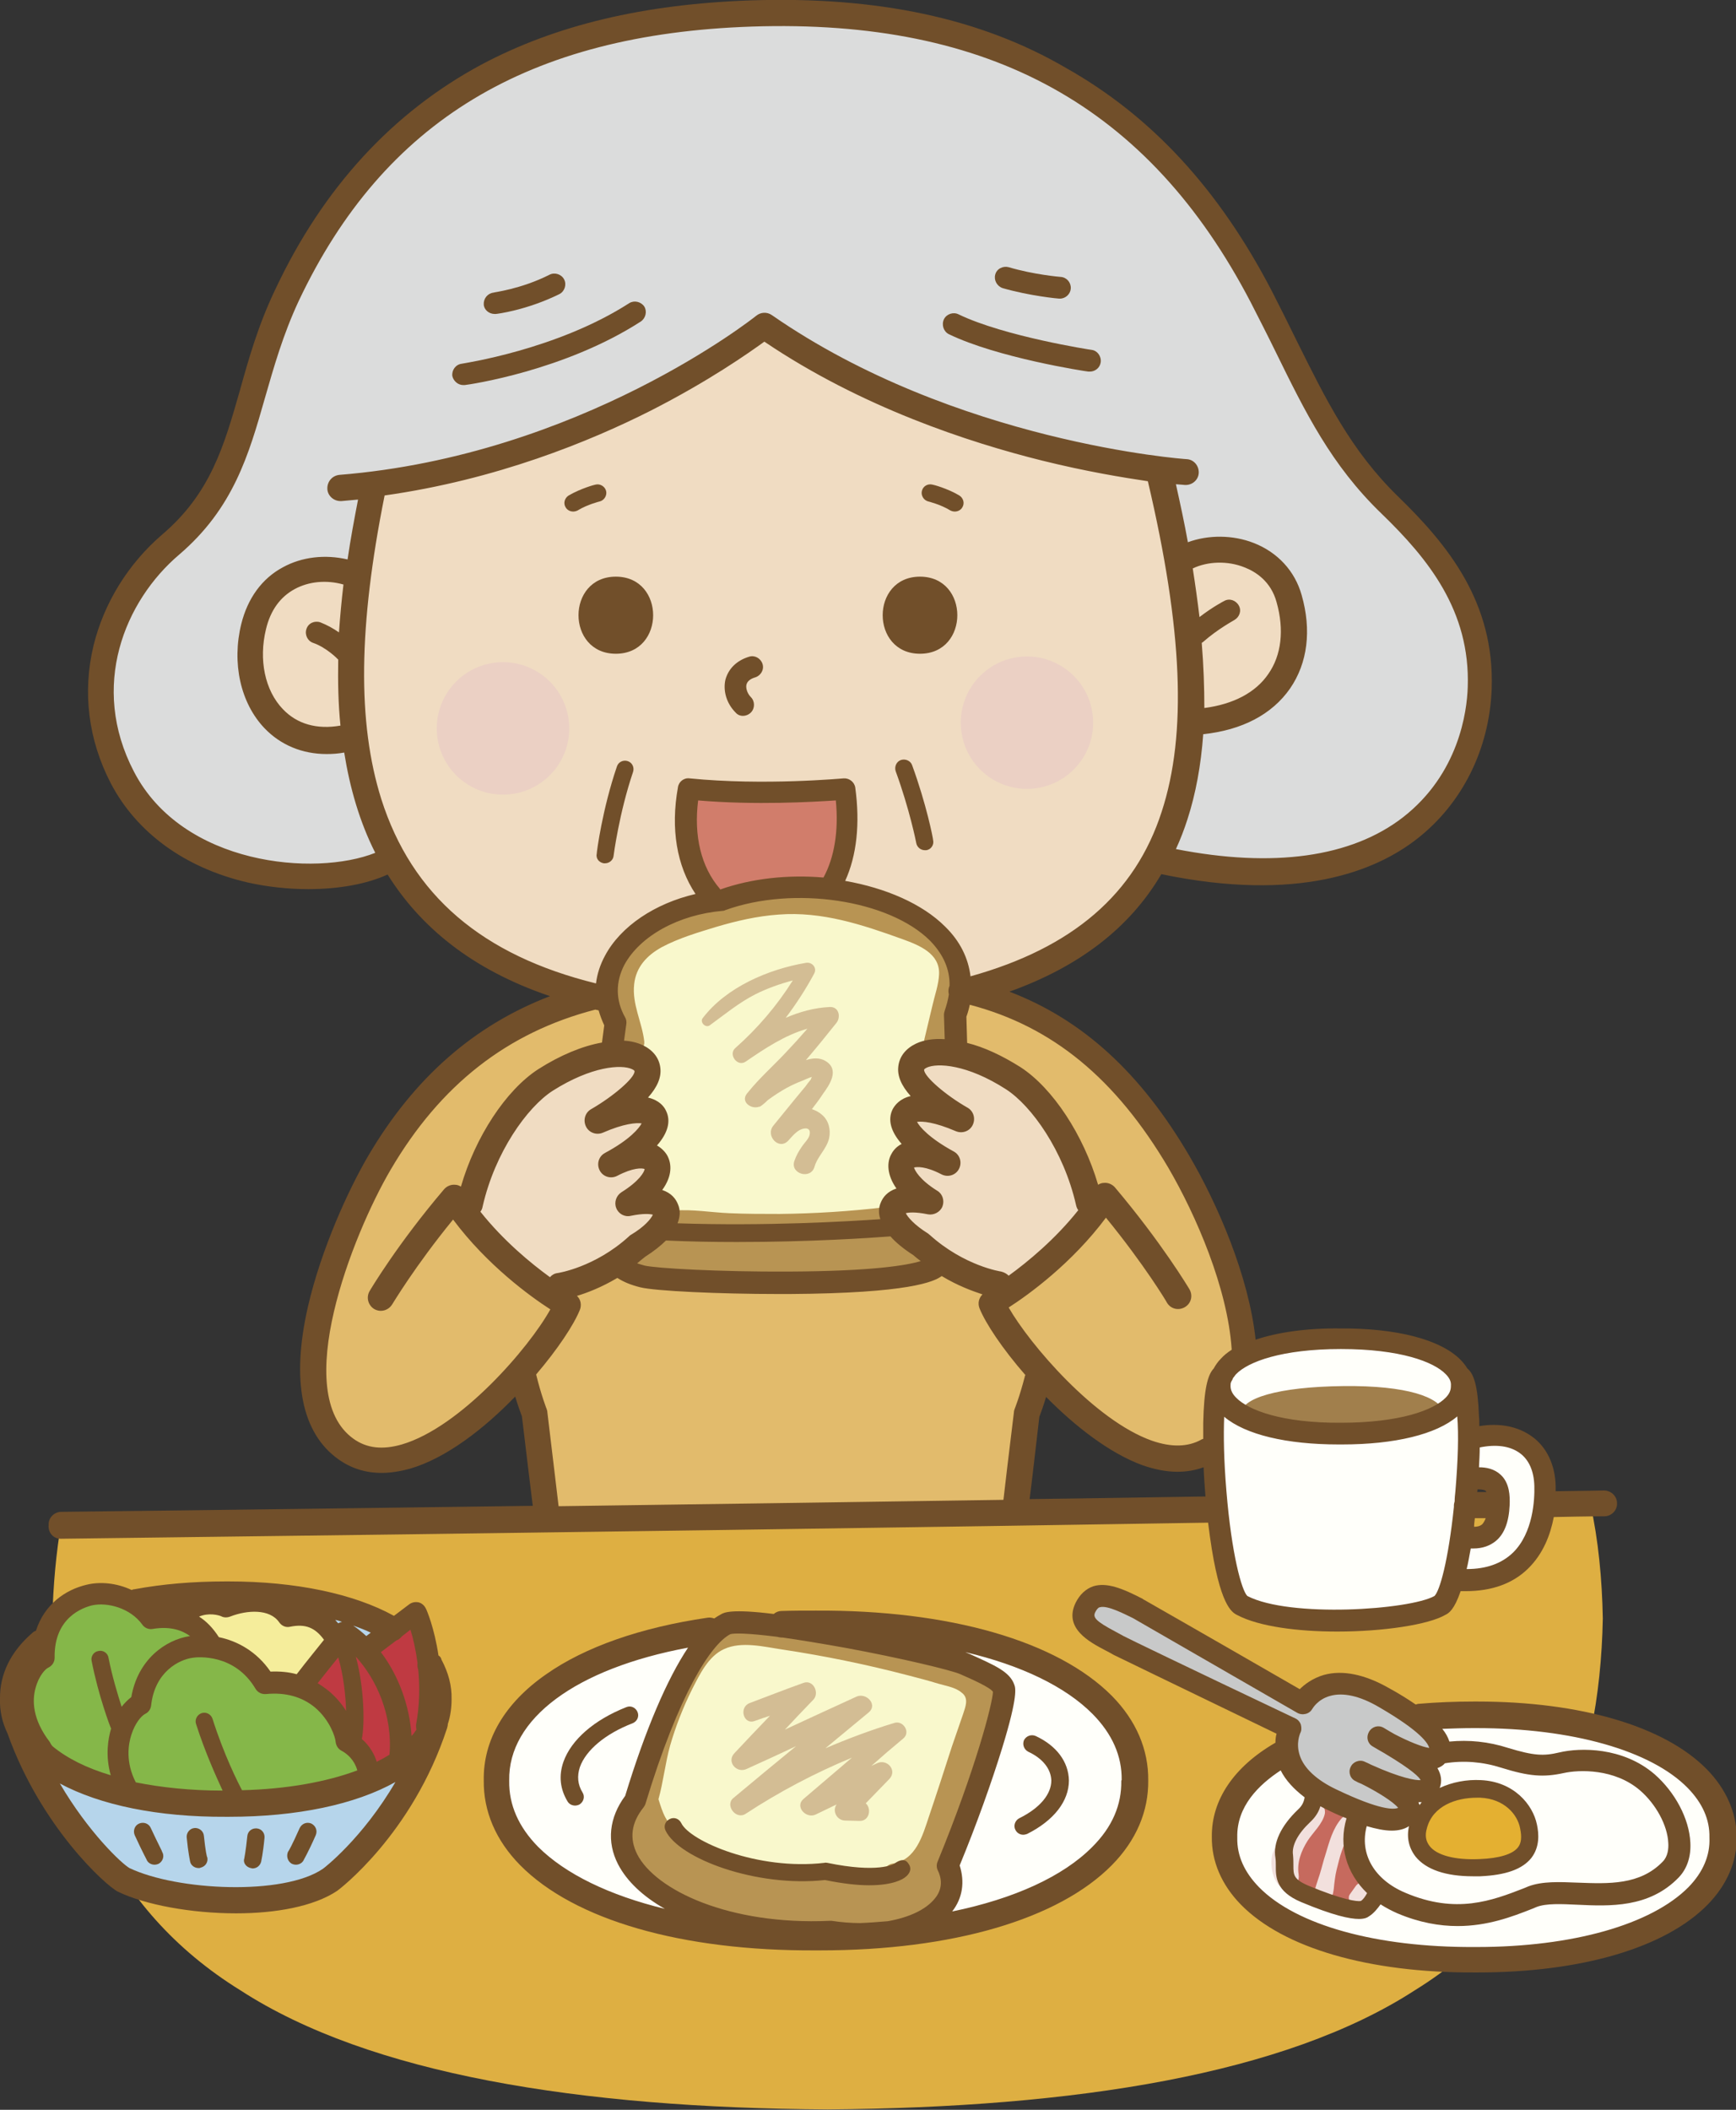 <?xml version="1.0" encoding="utf-8"?>
<!-- Generator: Adobe Illustrator 26.5.3, SVG Export Plug-In . SVG Version: 6.00 Build 0)  -->
<svg version="1.1" id="レイヤー_1" xmlns="http://www.w3.org/2000/svg" xmlns:xlink="http://www.w3.org/1999/xlink" x="0px"
	 y="0px" width="464px" height="563.8px" viewBox="0 0 464 563.8" style="enable-background:new 0 0 464 563.8;"
	 xml:space="preserve">
<rect x="0" y="0" width="464" height="563.8" fill="#333333" stroke="none"/>
<style type="text/css">
	.st0{fill:#E2BB6C;}
	.st1{fill:#F9F8CC;}
	.st2{fill:#B89453;}
	.st3{fill:#DEAF42;}
	.st4{fill:#FFFFFA;}
	.st5{fill:#C66A5E;}
	.st6{fill:#F2E0DD;}
	.st7{fill:#E4B031;}
	.st8{fill:#C8C9C9;}
	.st9{fill:#B6D5EB;}
	.st10{fill:#F5ED9B;}
	.st11{fill:#BF3A42;}
	.st12{fill:#85B749;}
	.st13{fill:#D3BD94;}
	.st14{fill:#A17F4C;}
	.st15{fill:#DBDCDC;}
	.st16{fill:#F0DCC2;}
	.st17{fill:#D17D6B;}
	.st18{fill:#EBD0C4;}
	.st19{fill:#714F2A;}
</style>
<g>
	<g>
		<path class="st0" d="M161,265.2c-21.6,5.3-38.3,15.4-51,31.4c-12.8,16-21.6,37.7-24.9,54.9c-3.3,17.2-3,30.8,10.1,36.5
			c13,5.6,35-8.9,42.7-20.8l5,11.3l2.7,27l125.1-1.2l3.6-26.4l4.2-9.5c0,0,34.7,33.8,45.1,19c0.6-15.4,3-22.8,10.4-24.9
			c-7.4-49.5-41.8-95.8-77.1-97.6C221.5,263.1,161,265.2,161,265.2z"/>
		<path class="st1" d="M163,282.3l1-9.1c-5.9-14.6,6.7-31.2,28.7-32.6c21.3-6.7,37.4-4.2,50.8,3c13.4,7.1,14.6,21.4,11.7,29.3
			c1.2,4.7,1.6,8.3,1.6,8.3c-16-3-16.8,6.3-6.1,14.2c-11.1-1.8-10.7,7.9-4.7,11.7c-7.5,0-4.9,8.9-2,11.9c-5.9,2.8-9.7,7.3,6.5,17.6
			c-4,6.3-23.7,6.7-46.1,6.5c-22.3-0.2-35.2,1-38.4-4.7c16.8-10.5,12.7-19.2,5.3-18.5c7.7-7.2,4-12.8-1.6-11.8
			c8.9-10.5,4.9-13.6-4-10.9C176.5,284.8,171.7,278.9,163,282.3z"/>
		<path class="st2" d="M254,250.5c-3.3-3.6-8.1-5.2-12.6-6.8c-5-1.8-10.1-3.5-15.2-4.7c-10.7-2.4-21.4-1.8-31.9,0.8
			c-8.5,2.1-18.8,4.8-25.6,10.8c-7.9,7-7.4,20.6-1.8,29.1c1.4,2.1,5.6,1.6,5.3-1.4c-0.6-5.2-3.3-9.9-2.7-15.3
			c0.5-4.6,3.4-7.7,7.4-9.9c4.5-2.4,9.6-3.9,14.5-5.4c5.4-1.6,11-2.9,16.7-3.3c11.6-0.9,22.4,2.7,33.2,6.6c4.4,1.6,9.9,3.8,9.7,9.3
			c-0.1,2.8-1.2,5.8-1.8,8.5c-0.7,2.9-1.4,5.9-2.1,8.8c-1,4.3,5.5,6.1,6.6,1.8c1.3-5.4,2.9-10.8,3.9-16.2
			C258.1,258.5,257.3,254.1,254,250.5z"/>
		<path class="st2" d="M248.6,334c-0.9-1.4-2.4-2.3-3.7-3.3c-1.8-1.4-3.6-2.9-5.3-4.3c0,0,0,0,0,0c0.4-1.9-0.6-4.1-3-3.8
			c-9.4,1.1-18.7,1.7-28.2,1.8c-4.5,0-9,0-13.5-0.2c-4.8-0.2-9.9-1.1-14.6-0.7c-1.8,0.2-2.7,1.9-2.3,3.3c-1.2,0.9-2.4,1.9-3.5,3
			c-0.5,0-1-0.1-1.5-0.1c-2.5-0.2-3.7,2.5-2.9,4.5c-0.1,0.2-0.3,0.3-0.4,0.5c-2,0.8-2.5,4.3-0.3,5.4c7.1,3.7,15.1,3.7,22.9,3.7
			c9.4,0.1,18.8,0,28.2-0.3c4.6-0.1,9.2-0.3,13.8-0.5c3.6-0.2,8.4,0.4,11.7-1.3C249,340.2,250.4,336.8,248.6,334z"/>
		<g>
			<path class="st3" d="M16.4,406.7c-1.4,8.3-2.2,16.9-2.4,25.8c0.7,42.1,14.9,77.5,50.3,99.4c34.6,22.4,90.5,31.4,156.9,31.8
				c66.4-0.5,122.3-9.4,156.9-31.8c35.4-21.9,49.5-57.3,50.3-99.4c-0.2-10.7-1.2-20.9-3.3-30.6C366.2,402.8,202.3,404.9,16.4,406.7z
				"/>
			<path class="st4" d="M178.9,514.6c-23.7-6.1-50.6-19.6-47.2-42.5c3.4-22.9,39.5-38.5,57.9-37c11.9-4.3,16.6-1.4,16.6-1.4
				c29.9-1.2,54.8,3.2,71.8,11.3c17,8.1,24.7,18.8,24.5,33.4c-0.2,14.6-25.3,35.6-63.9,38.5C200,519.9,178.9,514.6,178.9,514.6z"/>
			<path class="st1" d="M221.6,514.8c-22.3,3.4-37-1.8-46.5-8.9c-9.5-7.1-12.7-17-6.1-24.1c6.5-25.9,21-47,23.1-48
				c2.2-1,17.2,0.6,30.6,3c13.4,2.4,33.6,7.5,36.6,8.9c3,1.4,8.5,4.5,8.5,7.3c0,2.8-14.6,45.7-14.6,45.7
				C254.2,510.4,247.5,518.7,221.6,514.8z"/>
			<path class="st2" d="M256.3,444.7c-12.6-4.3-26.2-6.8-39.3-9c-6.3-1-13.1-2.7-19.4-2.2c-6,0.4-10.5,3.4-13.9,8.2
				c-3.8,5.4-6.5,12-8.7,18.2c-1.9,5.6-4.1,12.4-4.2,18.6c0,0.1-0.1,0.2-0.1,0.3c-0.6,0-1.2,0.2-1.8,0.8c-5.3,5.5-4.4,14.8,0.2,20.4
				c5,6.1,13.7,9.1,20.9,11.5c16.1,5.4,34.9,7,51.5,2.8c3.7-1,6.7-3.1,8.5-5.9c1.2-0.4,2.1-1.3,1.9-3l-0.1-1.3
				c0.5-2.3,0.3-4.8-0.7-7.3c0.4-0.7,0.9-1.5,1.2-2.3c2.7-6,6.1-10.4,8.2-16.7c1.1-3.3,2.7-6.8,3.8-10.1c1-3.2,3.6-10.9,4-14.2
				C268.9,447.7,261.6,446.5,256.3,444.7z M257.4,458.1c-1,2.9-2,5.8-3,8.7c-2,6.2-4,12.4-6.1,18.6c-1.7,5.1-3.5,11.7-9.7,12.6
				c-1.4,0.2-2.2,1.3-2.4,2.5c-12.4,0-24.8-0.9-37-3.1c-5.5-1-11.2-2.4-15.9-5.7c-2.3-1.6-4.2-3.7-5.5-6.1c-0.8-1.5-1.3-3.2-1.8-4.8
				c1.3-4.7,1.8-9.6,3.1-14.3c1.5-5.2,3.5-10.3,5.9-15.1c2-3.9,4.3-8.8,8.5-10.7c4.7-2.2,10.8-0.6,15.6,0.1
				c11.3,1.7,22.5,4,33.6,6.9c2.7,0.7,5.4,1.4,8,2.2c2,0.6,4.7,1,6.3,2.4C259.1,453.8,258,456.2,257.4,458.1z"/>
			<path class="st4" d="M398.1,524.9c-29.6,1.2-75.1-10.1-71.8-36c3.4-25.9,51.6-31.2,63.5-31.4c11.9-0.2,40.1,2,55.5,11.5
				c15.4,9.5,21.2,25.9,5.1,39.3C434.5,521.7,408,524.5,398.1,524.9z"/>
			<g>
				<path class="st5" d="M349.9,479.4c-1,2.8-2,4.9-4,6.9c-2,2-6.5,8.3-5.7,12.7c0.8,4.3,3.6,5.3,8.1,7.1c4.5,1.8,12.7,4.7,14,4.2
					c1.4-0.6,4.7-4.7,4.7-4.7s-6.9-11.3-5.5-21.7C352.6,480.8,349.9,479.4,349.9,479.4z"/>
				<g>
					<g>
						<path class="st6" d="M365.5,503.5c-1.1-0.8-2.5-0.5-3.2,0.6l-1.5,2.1c-0.6,0.8-0.2,2,0.5,2.6c0.8,0.6,1.9,0.5,2.6-0.2l1.8-1.8
							C366.7,505.9,366.6,504.3,365.5,503.5z"/>
						<path class="st6" d="M358.6,485.9c-2.4,2.7-3.3,6.3-4.3,9.6c-0.6,1.8-1,3.6-1.6,5.5c-0.6,1.9-1.3,3.6-1.5,5.6
							c-0.2,2.9,3.8,3,4.7,0.6c0.7-1.7,0.6-3.3,0.9-5.1c0.2-1.7,0.7-3.4,1.1-5c0.8-3.3,2.5-6.4,3-9.8
							C361.2,486,359.7,484.7,358.6,485.9z"/>
					</g>
					<path class="st6" d="M354.1,484.7c0.3-1.7-1.1-3.6-3-3c-3.6,1.2-6.3,5.5-8,8.8c-0.4,0.7-0.7,1.4-0.9,2.1
						c-3.3,1.8-2.8,7.9-0.8,10.7c2.1,2.9,6.2,1.1,5.7-2.4c-0.5-3.2,0.7-6.3,2.4-9C351,489.6,353.5,487.4,354.1,484.7z"/>
				</g>
			</g>
			<path class="st7" d="M378.5,484.5c-1.8,4.4-1.8,13.8,10.3,14.6c12.1,0.8,19.6-3,18.6-10.3c-1-7.3-11.5-11.5-15.4-11.5
				C388,477.4,380.9,478.8,378.5,484.5z"/>
			<path class="st8" d="M342,460.6c0,0-44.9-21.2-48.8-22.3c-4-1.2-6.9-5.7-4.2-10.3c2.8-4.5,10.1-0.8,12.7,0.6
				c2.6,1.4,45.3,26.1,45.3,26.1c4-5.1,11.1-7.5,19.8-2.8c8.7,4.7,18,13.6,17,16c-1,2.4-10.3-0.4-10.3-0.4c7.9,5.9,12.1,13,0,10.1
				c3.8,7.1,2.6,12.8-14.6,6.1C341.6,477,339.6,466.5,342,460.6z"/>
			<path class="st9" d="M12.2,434.5c-6.5,7.7-10.7,12.1-9.7,20.4c1,8.3,14.6,35.8,27.5,46.9c21.9,7.1,47.8,5.9,54.4,2.2
				c6.5-3.8,25.7-23.3,30.4-40.7c4.7-17.4-12.1-29.9-18-32.6c-5.9-2.8-30.8-7.1-50.6-4.3C26.5,429,12.2,434.5,12.2,434.5z"/>
			<path class="st10" d="M45,431.9c4.2-5.5,14.2-2,14.2-2c7.1-5.7,17,2.2,17,2.2c5.1-2.4,12.8,5.5,12.8,5.5l-8.3,12.1l-9.7,0.4
				c0,0-10.5-10.3-17-10.1C51.8,434.7,45,431.9,45,431.9z"/>
			<path class="st11" d="M77.7,450.7l13-14.6l7.5,5.7l11.3-10.7c5.9,10.7,4.7,25.9,2.8,32.8c-2,6.9-15.2,11.9-15.2,11.9l-5.3-10.5
				C87.9,455.9,77.7,450.7,77.7,450.7z"/>
			<path class="st12" d="M12,471.3C1.6,460,3.3,446,10.3,442.4c-1-15.4,18.2-23.9,28.7-9.9c8.7-2.2,14.8,4.2,15.4,6.5
				c10.9,1.4,15,10.9,15,10.9c15-1.2,19.8,10.5,21.4,14.8c5.3,3.6,7.1,9.3,7.1,9.3c-10.3,8.5-48,9.3-59.7,7.1
				C26.5,479,12,471.3,12,471.3z"/>
			<path class="st13" d="M239.1,460.4c-6.3,1.9-12.4,4.2-18.5,6.8c3.9-3.2,7.7-6.4,11.6-9.6c2.5-2.1-0.7-5.4-3.3-4.2
				c-6.4,2.9-12.8,5.9-19.1,8.8c2.5-2.7,5-5.3,7.6-8c1.7-1.8,0-5.4-2.6-4.5c-4.8,1.7-9.6,3.6-14.4,5.4c-3,1.1-1.7,5.9,1.3,4.8
				c1.4-0.5,2.8-1,4.1-1.4c-3.2,3.3-6.3,6.6-9.5,10c-2.2,2.3,0.6,5.5,3.3,4.2c4.4-2,8.8-4,13.2-6.1c-5.6,4.6-11.2,9.2-16.8,13.9
				c-2.3,1.9,0.7,5.9,3.3,4.2c9-5.9,18.5-10.9,28.4-15c-4.3,3.7-8.6,7.3-12.9,11c-2.5,2.1,0.7,5.4,3.2,4.2c1.9-0.9,3.7-1.8,5.6-2.7
				c-1.2,1.7,0,4.2,2.2,4.3c1.3,0,2.6,0.1,3.9,0.1c2.7,0.1,3.3-3.3,1.7-4.7c2.1-2.2,4.2-4.3,6.3-6.5c2.2-2.3-0.6-5.5-3.3-4.2
				c-0.5,0.2-1,0.5-1.5,0.7c2.8-2.5,5.6-4.9,8.5-7.3C243.5,462.9,241.4,459.7,239.1,460.4z"/>
		</g>
		<path class="st4" d="M393,384.5c0,0,0-10.5-1-15.2c-1-4.7-8.3-10.7-29.7-11.9c-21.4-1.2-31.8,4.5-35.2,8.9c-3.4,4.3-3,25.7-2,39.7
			c1,14,5.6,23.5,8.9,24.5c12.1,3.8,35.2,2.4,42.5,1.4c7.3-1,10.3-3.8,12.8-9.9c13.6,2.2,21.2-7.7,23.1-19.6
			C414.5,390.6,410.4,381.5,393,384.5z M391,410l1.2-15.6c4.9-0.8,8.9,1.8,8.9,8.7C401.1,410,395.3,411.5,391,410z"/>
		<path class="st14" d="M331.7,378.1c-0.4-4.5,10.1-7.5,27.3-7.7c17.2-0.2,25.7,3,26.9,6.9C372.8,387.4,342.4,383.7,331.7,378.1z"/>
		<path class="st15" d="M104.3,229.6c-21.9,9.5-61.4,4.2-72.9-23.7c-11.6-27.9,1.5-50.1,9.8-56.6c8.3-6.5,19.3-17.5,21.4-28.2
			c5.9-31.1,27.3-80.1,64.3-99.9C163.9,1.2,210.2,0.1,240.4,4.8s69.1,26.4,86.3,56.3c17.2,29.9,29.7,58.7,45.4,74.4
			c15.7,15.7,26.9,33.7,22.5,55.5c-6.5,32.6-34.4,48.3-86,38.3L104.3,229.6z"/>
		<path class="st16" d="M99.3,128.8l-3.6,24c-17.5-7.1-26.1,4.4-27.3,16.6c-1.2,12.2,1.2,31.7,26.7,26.1c0,35,33.5,70.3,65.8,69.7
			c6.2-19.9,23.1-24.3,29.9-24.3c19-9.8,67.9-1.8,65.8,24c22.5-4.7,56.9-20.2,61.4-71.5c17.5-1.5,29.9-12.5,27-31.1
			c-3-18.7-23.4-16-29.9-12.2c-3.9-19-5-25.5-5-25.5c-58.7-6.5-106.2-38-106.2-38C159.8,121.9,98.7,127.9,99.3,128.8z"/>
		<path class="st17" d="M190.9,240.8c-8.3-7-8.7-24.4-6.9-29.8c11.7,1.6,41.5,0,41.5,0c3,10.9-1.4,22.3-3.4,25.7
			C207.1,235.6,190.9,240.8,190.9,240.8z"/>
		<g>
			<path class="st16" d="M124.5,323c3.6-20.2,17.8-33.8,25.8-37.7c8-3.9,29.1-7.4,19.6,7.4c9.5,3.9,0.9,14.5,0.9,14.5
				c7.6,1.5,0.6,12.5,0.6,12.5c9.5,3,4.4,10.7-1.8,13.6c-9.8,8.6-23.4,11.6-23.4,11.6C132.5,334.5,124.5,323,124.5,323z"/>
			<path class="st16" d="M268.9,344.9c-15.7-3.6-30.2-15.7-29.9-20.8c0.3-5,8-3,8-3c-10.4-11-6.5-13.3,0-13
				c-10.4-10.7-4.7-13.9,2.7-12.2c-12.2-17.2-2.1-17.2,10.1-13s28.5,14.8,31.7,41.5C278.4,339,268.9,344.9,268.9,344.9z"/>
		</g>
		
			<ellipse transform="matrix(0.567 -0.824 0.824 0.567 -102.195 195.001)" class="st18" cx="134.4" cy="194.7" rx="17.7" ry="17.7"/>
		
			<ellipse transform="matrix(0.996 -8.451426e-02 8.451426e-02 0.996 -15.344 23.901)" class="st18" cx="274.6" cy="193.2" rx="17.7" ry="17.7"/>
		<path class="st13" d="M221.8,269.1c-4.2,0.2-8.1,1.3-11.8,2.9c2.8-3.7,5.4-7.7,7.6-11.8c0.9-1.6-0.6-3.2-2.2-2.9
			c-10,1.7-21.3,6.5-27.6,14.8c-0.8,1.1,0.8,2.7,1.9,1.9c4-2.9,7.7-6,12.2-8.3c3.2-1.6,6.6-2.8,10-3.7c-4.2,6.7-9.4,12.8-15.4,18.1
			c-1.9,1.7,0.6,5.1,2.8,3.6c5.1-3.5,10.5-7.1,16.5-8.8c-1.9,2.2-3.9,4.4-5.9,6.5c-3.3,3.5-6.9,6.7-9.9,10.4c0,0,0,0,0,0
			c0,0,0,0,0,0c-0.1,0.2-0.3,0.3-0.4,0.5c-1.7,2.2,1.3,4.3,3.4,3.4c0,0,0,0,0,0.1c0.8-0.5,1.5-1.1,2.2-1.8c1.6-1.2,3.3-2.3,5.1-3.3
			c1.3-0.7,2.6-1.3,3.9-1.8c0.6-0.2,1.9-0.9,2.8-1.1c-0.1,0.2-0.2,0.4-0.3,0.7c-0.5,0.6-1,1.2-1.4,1.8l-2.9,3.5
			c-1.9,2.3-3.8,4.7-5.7,7c-2.2,2.7,1.5,6.7,4,4c0.9-1,1.8-2.1,3-2.8c1.3-0.7,3.1-0.8,2.7,1.2c-0.2,1.1-1.4,2.2-2,3.1
			c-0.9,1.3-1.6,2.5-2.1,4c-1.1,3.4,4.4,5,5.4,1.5c0.8-2.8,3.2-4.7,3.9-7.6c0.5-2.3-0.1-4.8-1.9-6.3c-0.9-0.8-1.8-1.2-2.7-1.5
			c1-1.3,2-2.6,2.9-4c1.9-2.6,4.6-6.6,0.7-8.9c-1.5-0.9-3.4-0.8-5.2-0.2c2.8-3.3,5.5-6.6,8.2-10C224.8,271.7,224.2,269,221.8,269.1z
			"/>
	</g>
	<g>
		<path class="st19" d="M16.2,411.2C16.2,411.2,16.3,411.2,16.2,411.2c130.6-1.6,238.6-3.2,306.7-4.3c0.2,1.3,0.3,2.5,0.5,3.8
			c2.6,18.5,5.9,20.2,7.3,20.9c5.9,3.1,16.3,4.4,26.7,4.4c12.2,0,24.4-1.8,29-4.5c0.8-0.4,2.3-1.3,4-6.3c0.5,0,0.9,0,1.4,0
			c6.9,0,12.5-2,16.6-6c4.1-4,6-9.1,6.9-13.8c8.9-0.2,13.5-0.2,13.5-0.2c1.9,0,3.5-1.6,3.4-3.5c0-1.9-1.6-3.4-3.5-3.4c0,0,0,0-0.1,0
			c0,0-4.4,0.1-12.8,0.2c0-0.5,0-0.9,0-1.3c-0.1-5.7-2.4-10.5-6.3-13.3c-3.7-2.7-8.6-3.7-14.1-2.8c0-0.9,0-1.9-0.1-2.7
			c-0.3-8.2-1.4-11.3-3.1-12.7c-0.5-0.8-1.1-1.6-1.8-2.3c-5.3-5.4-17-8.5-32.2-8.4c-8.9-0.1-16.6,1-22.6,3
			c-1.8-17-10.2-36.3-17.7-49.1c-13-22.2-28.5-36.4-48.1-43.9c18.7-6.7,32.2-17.1,40.6-31.4c36.5,7.6,57.3-0.8,68.3-9.4
			c12.1-9.4,19.4-24,20-40.1c0.8-23.1-11.6-38.4-25.1-51.5c-12.5-12.2-19.2-25.8-27-41.5c-2.1-4.3-4.3-8.7-6.6-13.2
			c-14.2-27.4-32.3-46.9-55-59.7C262.1,4.8,234.4-1,200.7,0.1c-28.7,1-52.2,6.6-72.1,17.2C105,30,86.4,50.1,73.6,77.3
			c-4.6,9.6-7.1,18.5-9.5,27.1c-4.2,14.7-7.8,27.4-20.7,38.4c-9.1,7.8-15.6,18.3-18.4,29.7c-3,12.5-1.4,25.2,4.6,36.8
			c6.9,13.2,19.8,22.6,36.5,26.5c5.3,1.2,10.9,1.8,16.3,1.8c8,0,15.5-1.3,21.2-3.9c8.7,13.9,22.4,25.4,43.4,32.5
			c-20.3,7.8-36.3,21.8-48.6,42.7c-5.2,8.9-12.5,24.7-16.1,40.3c-4.5,19.7-1.7,33.8,8.2,40.8c3.4,2.4,7.2,3.6,11.5,3.6
			c2.4,0,4.9-0.4,7.5-1.1c9.7-2.8,19.9-10.7,28.2-19.3c0.8,2.6,1.5,4.5,1.8,5.3c1.6,13.3,2.5,20.8,2.9,23.9
			c-38.9,0.5-81.1,1.1-126,1.6c-1.9,0-3.5,1.6-3.4,3.5C12.8,409.6,14.3,411.2,16.2,411.2z M394.9,398c1.6,0,2.1,0.3,2.2,0.4
			c0,0,0.1,0.1,0.2,0.3l-2.5,0C394.9,398.5,394.9,398.2,394.9,398z M394.2,405.7l2.9,0c-0.3,0.8-0.6,1.3-1,1.7
			c-0.5,0.4-1.2,0.6-2.1,0.6C394,407.3,394.1,406.5,394.2,405.7z M393.1,413.8c0.2,0,0.5,0,0.7,0c2.4,0,4.4-0.7,6-2
			c2.3-1.9,3.5-5.1,3.7-9.6c0.1-2.4,0-5.9-2.4-8.1c-1.7-1.6-3.9-2-5.8-2c0.1-1.8,0.2-3.6,0.2-5.3c4.4-0.9,8.1-0.4,10.7,1.5
			c2.5,1.8,3.8,4.9,3.9,8.8c0.1,3.6-0.3,12.5-5.7,17.8c-3,2.9-7.1,4.4-12.4,4.4C392.4,417.8,392.7,415.9,393.1,413.8z M273.9,367.9
			c-1.4,5.4-2.7,8.6-2.7,8.6c-0.1,0.3-0.2,0.6-0.2,0.9c-1.5,12.3-2.4,19.8-2.8,23.4c-34.3,0.5-74.3,1.1-118.9,1.7
			c-0.3-2.5-1.2-10.2-3-25.1c0-0.3-0.1-0.6-0.2-0.9c0,0-1.4-3.5-2.8-9.2c5.8-6.8,10.1-13.3,11.7-17.3c0.5-1.3,0.2-2.8-0.8-3.7
			c2.7-0.8,6.6-2.3,10.8-4.8c1.7,1.1,3.7,1.9,6.1,2.5c3.9,1,21.1,1.8,37.1,1.8c0.9,0,1.9,0,2.8,0c32-0.2,38.7-3.3,40.7-4.8
			c4.3,2.6,8.2,4,10.9,4.9c-1,1-1.3,2.4-0.8,3.7c1.6,4,6.1,10.8,12.3,17.9C274,367.5,273.9,367.7,273.9,367.9z M193.2,243.4
			c0.3,0,0.5-0.1,0.7-0.2c18.3-6.6,43.8-2.7,54.7,8.2c3.5,3.6,5.3,7.6,5.2,12c-0.3,0.7-0.4,1.5-0.2,2.3c0,0,0,0.1,0,0.1
			c-0.2,1.4-0.6,2.8-1.1,4.3c-0.1,0.3-0.2,0.7-0.2,1.1l0.2,6.5c-3-0.2-5.6,0.2-7.7,1.2c-2.7,1.3-4.4,3.4-4.7,6.1
			c-0.3,2.5,0.8,5.1,3.3,7.9c-2.9,0.7-4.2,2.4-4.8,3.5c-1.4,2.8-0.5,6,2.4,9.3c-1.2,0.6-2.1,1.5-2.7,2.6c-1.3,2.2-1.3,5.6,1.3,9.3
			c-2.4,0.8-3.6,2.3-4.2,3.8c-0.6,1.4-0.6,2.9-0.1,4.4c-8.7,0.6-30.6,1.9-54.2,1.1c0.7-1.8,0.8-3.5,0.1-5.1c-0.6-1.5-1.8-3-4.2-3.8
			c2.7-3.7,2.6-7,1.3-9.3c-0.6-1-1.5-1.9-2.7-2.6c2.9-3.3,3.8-6.5,2.4-9.3c-0.5-1.1-1.8-2.8-4.8-3.5c2.5-2.8,3.6-5.4,3.3-7.9
			c-0.3-2.7-2-4.8-4.7-6.1c-1.5-0.7-3.2-1.1-5-1.2c0.2-1.5,0.4-2.9,0.6-4.4c0.1-0.6,0-1.3-0.3-1.8c-2.6-4.6-2.6-9.5-0.2-14.1
			C171.1,250.1,181.4,244.4,193.2,243.4z M186.6,213.9c15.4,1.3,30.6,0.4,36.8,0c0.8,8.1-0.4,15.3-3.3,20.6
			c-9.4-0.8-19.1,0.2-27.6,3.2c0-0.1-0.1-0.1-0.1-0.2C187.4,231.7,185.4,223.4,186.6,213.9z M242.1,324.2c0.8-0.2,2.5-0.4,5.9,0.3
			c1.6,0.3,3.3-0.6,3.9-2.1c0.6-1.6,0-3.4-1.4-4.2c-4.8-3-6-5.5-6.2-6.2c0.7-0.2,3.1-0.4,7.3,1.8c1.7,0.9,3.8,0.3,4.7-1.4
			c0.9-1.7,0.3-3.8-1.4-4.7c-6.6-3.6-9.1-6.6-9.8-7.9c1.4-0.2,4.6,0,10.4,2.5c1.7,0.7,3.7,0,4.5-1.7c0.8-1.7,0.2-3.7-1.4-4.6
			c-5.8-3.3-11.6-8.3-11.6-10.1c0-0.3,0.6-0.5,0.7-0.6c2.8-1.3,10.8-0.9,21.2,5.8c6.8,4.4,15.4,16.4,18.7,30.9
			c0.1,0.5,0.3,1,0.6,1.4c-6.2,7.8-13.5,13.8-18.6,17.5c-0.5-0.5-1.2-0.9-2-1.1c-0.1,0-9.9-1.5-19.1-9.8c-0.2-0.1-0.3-0.3-0.5-0.4
			C244.3,327.3,242.6,325.2,242.1,324.2z M246.1,337c-3.6,1.1-12.7,2.7-35.3,2.8c-18.8,0.1-35.6-0.9-38.5-1.6
			c-0.7-0.2-1.4-0.4-2-0.6c0.7-0.6,1.4-1.2,2.2-1.8c2.2-1.4,4.1-2.9,5.5-4.3c6.5,0.3,12.9,0.4,19,0.4c19.6,0,35.8-1.1,41-1.5
			c1.5,1.7,3.6,3.4,6.1,5C244.8,336,245.4,336.5,246.1,337z M168.9,285.7c0.2,0.1,0.7,0.3,0.7,0.6c0,1.8-5.7,6.7-11.6,10.1
			c-1.6,0.9-2.2,2.9-1.4,4.6c0.8,1.7,2.8,2.4,4.5,1.7c5.7-2.5,9-2.7,10.4-2.5c-0.7,1.3-3.1,4.3-9.8,7.9c-1.7,0.9-2.3,3-1.4,4.7
			c0.9,1.7,3,2.3,4.7,1.4c4.2-2.2,6.6-2.1,7.3-1.8c-0.1,0.8-1.4,3.2-6.2,6.2c-1.4,0.9-2,2.7-1.4,4.2c0.6,1.6,2.3,2.5,3.9,2.1
			c3.4-0.7,5.2-0.5,5.9-0.3c-0.5,1.1-2.2,3.2-5.9,5.4c-0.2,0.1-0.3,0.2-0.5,0.4c-9.1,8.3-19,9.8-19.1,9.8c-0.8,0.1-1.5,0.5-2,1.1
			c-5.1-3.7-12.4-9.7-18.6-17.5c0.3-0.4,0.5-0.8,0.6-1.4c3.3-14.5,11.9-26.5,18.7-30.9C158.1,284.9,166.1,284.4,168.9,285.7z
			 M275.2,400.6c0.5-3.8,1.3-10.9,2.6-22c0.3-0.8,1-2.6,1.8-5.3c7.7,7.8,17,15.1,25.9,18.3c3.2,1.1,6.3,1.7,9.2,1.7
			c2.5,0,4.8-0.4,7-1.2c0.1,2.6,0.3,5.2,0.5,7.8C308.2,400.1,292.4,400.4,275.2,400.6z M389,398.5c-0.1,0.9-0.2,1.8-0.2,2.7
			c-0.1,0.4-0.2,0.7-0.2,1.1c0,0.1,0,0.2,0,0.4c-1.5,14.4-3.8,22.5-5.2,23.8c-6.6,3.7-38.6,5.9-50,0c-1.5-1.4-4.2-11-5.6-28
			c-0.7-8.3-0.8-15-0.6-19.9c5.7,4.8,16.7,7.4,30.6,7.4c0.3,0,0.6,0,0.9,0c14.1,0,25.2-2.7,30.8-7.5
			C389.9,383.4,389.7,390.2,389,398.5z M330.4,367.2c3.2-3.3,12.2-6.7,28-6.7c15.8,0,24.8,3.4,28,6.7c1,1,1.5,2,1.4,3.1
			c0,0,0,0.1,0,0.1c0,1.1-0.4,2.1-1.4,3.1c-3.2,3.3-12.2,6.7-28,6.7c-15.8,0.1-24.8-3.4-28-6.7c-1-1-1.5-2-1.5-3.1c0,0,0-0.1,0-0.1
			c0-0.4,0-0.7,0.2-1.1c0.2-0.3,0.4-0.7,0.5-1C329.9,367.9,330.1,367.5,330.4,367.2z M312.3,312.1c7.4,12.7,15.8,32.1,16.9,48.4
			c0,0.1,0,0.1,0,0.2c-1.1,0.7-2.1,1.5-2.9,2.4c-0.8,0.8-1.4,1.7-1.9,2.6c-1.6,1.7-2.6,5.4-2.8,14.5c0,1.4,0,2.8,0,4.3
			c-0.2,0.1-0.4,0.1-0.5,0.2c-3.6,2-8,2.1-13.2,0.3c-15.3-5.4-32.7-25.8-38.3-35.6c5.3-3.4,16.9-11.8,26-24
			c10.3,12.6,16.3,22.6,16.3,22.7c1,1.7,3.1,2.2,4.8,1.2c1.7-1,2.2-3.1,1.2-4.8c-0.3-0.5-7.4-12.4-19.9-27.2
			c-0.7-0.8-1.8-1.3-2.9-1.2c-0.6,0-1.1,0.2-1.6,0.5c-3.9-13.3-12.1-25.8-20.7-31.4c-4.9-3.1-9.8-5.4-14.3-6.5l-0.2-7
			c0.4-1.1,0.7-2.2,0.9-3.2C281.3,274.3,298.2,288.2,312.3,312.1z M35.8,206.2c-11.9-22.8-2.5-45.6,12.1-58
			c14.5-12.4,18.6-26.7,22.9-41.8c2.4-8.3,4.8-16.9,9.1-26.1c22.7-47.9,61.2-71.2,121.1-73.2c63.7-2.1,106,21.3,133.3,73.7
			c2.3,4.5,4.5,8.8,6.6,13.1c8,16.3,14.9,30.4,28.4,43.4c12.4,12,23.7,25.9,23,46.3c-0.2,6.6-2.4,23.2-17.3,34.8
			c-13.8,10.7-34.7,13.6-60.7,8.5c1.2-2.6,2.2-5.2,3.1-8c2.2-6.8,3.6-14.4,4.2-22.7c10.4-1.1,18.4-5.3,23.2-12.2
			c4.7-6.8,5.8-15.6,3.1-25c-1.8-6.4-6.4-11.4-12.8-13.9c-5.6-2.2-12.2-2.2-17.6-0.2c-0.9-5-2-10.1-3.2-15.5
			c1.5,0.1,2.3,0.2,2.4,0.2c1.9,0.1,3.6-1.3,3.7-3.2c0.1-1.9-1.3-3.6-3.2-3.7c-0.6,0-61.9-4.5-110.9-38.5c-1.3-0.9-3-0.8-4.2,0.2
			c-0.5,0.4-46.9,37.3-111.4,42.5c-1.9,0.2-3.3,1.8-3.2,3.8c0.1,1.8,1.7,3.2,3.5,3.2c0.1,0,0.2,0,0.3,0c1.5-0.1,2.9-0.3,4.4-0.4
			c-1,5.2-2,10.5-2.8,16c-6-1.4-12.2-0.7-17.3,2.1c-5.6,3-9.4,8.3-11.1,15.1c-2.6,10.5-0.2,21.2,6.2,27.9c4.3,4.5,10.1,6.9,16.6,6.9
			c1.5,0,3.1-0.1,4.7-0.4c1.5,9.4,4.1,18.5,8.3,26.8C84.2,234.3,48.8,231.3,35.8,206.2z M321.2,171.8c0.1-0.1,0.2-0.1,0.3-0.2
			c4.1-3.6,8.3-5.8,8.4-5.9c1.4-0.8,2-2.5,1.2-3.9c-0.8-1.4-2.5-2-3.9-1.2c-0.2,0.1-3.1,1.6-6.6,4.3c-0.5-4.2-1.1-8.5-1.8-13
			c4-1.9,9.3-2.1,13.8-0.3c3.1,1.2,7.1,3.8,8.6,9.3c2.1,7.4,1.3,14.2-2.2,19.2c-3.4,5-9.4,8.1-17.1,9.1
			C321.9,183.7,321.7,177.9,321.2,171.8z M83.7,171.8c3.5,1.2,6.6,4.3,6.6,4.4c0,0,0,0,0.1,0c-0.1,6,0,11.9,0.6,17.7
			c-6.3,1.1-11.6-0.4-15.4-4.4c-4.8-5-6.5-13.2-4.5-21.4c1.2-5,3.8-8.6,7.7-10.7c3.7-2,8.4-2.5,13-1.2c-0.5,4.2-0.9,8.5-1.2,12.8
			c-1.4-1-3.2-2-5-2.7c-1.5-0.5-3.2,0.2-3.7,1.8C81.4,169.6,82.2,171.3,83.7,171.8z M101.9,213.5c-6.4-20.4-6.1-46.2,0.9-81.1
			c29.8-4.2,54.8-14.4,71.2-22.7c15.5-7.9,26-15.3,30.3-18.4c25.9,17.5,54.6,26.9,74.3,31.8c11.7,2.9,21.5,4.5,28.2,5.5
			c9.3,39.5,10.5,67.5,3.7,88.3c-7.1,22-23.8,36.4-51.1,44c-0.6-4.9-2.8-9.4-6.8-13.3c-6.1-6.1-15.9-10.3-26.7-12.2
			c3.1-6.8,4-15.3,2.7-24.9c-0.2-1.5-1.6-2.6-3.1-2.5c-0.2,0-21.3,2-41.2,0c-1.5-0.2-2.9,0.9-3.1,2.4c-2,11.1-0.3,21,4.7,28.5
			c-10.8,2.5-20,8.6-24.2,16.5c-1.3,2.4-2.1,4.9-2.4,7.4C128.9,255.3,110.1,239.3,101.9,213.5z M107.4,386c-5.2,1.5-9.4,1-12.9-1.5
			c-17-12.1-0.3-54.5,9.9-71.9c13.3-22.7,31.2-36.7,54.7-42.8c0.3,0.1,0.6,0.1,0.9,0.2c0.4,1.4,0.9,2.7,1.5,4
			c-0.2,1.5-0.4,3.1-0.6,4.6c-5.2,0.9-11.2,3.4-17,7.1c-8.7,5.6-16.9,18.2-20.7,31.4c-0.5-0.3-1-0.5-1.6-0.5
			c-1.1-0.1-2.2,0.4-2.9,1.2c-12.5,14.7-19.6,26.7-19.9,27.2c-1,1.7-0.4,3.8,1.2,4.8c1.7,1,3.8,0.4,4.8-1.2
			c0.1-0.1,6-10.1,16.3-22.7c9.1,12.2,20.7,20.6,26,24C141.4,360.2,123.1,381.4,107.4,386z"/>
		<path class="st19" d="M218,430.4c-3.1,0-6.1,0-9.1,0.1c-0.8,0-1.5,0.3-2.1,0.8c-11.3-1.4-13.3-0.4-14.1,0.1
			c-0.6,0.3-1.2,0.7-1.8,1.1c-0.6-0.2-1.2-0.3-1.8-0.2c-17.8,2.6-32.7,7.8-43.1,15.1c-11.1,7.7-16.9,17.6-16.7,28.4
			c-0.1,8.2,3.2,16,9.7,22.6c14.5,14.7,43.3,23,79.1,22.8c0.4,0,0.8,0,1.1,0c35.3,0,63.7-8.3,78-22.8c6.5-6.6,9.8-14.4,9.7-22.6
			c0.1-8.2-3.2-16-9.7-22.6C282.6,438.5,253.7,430.2,218,430.4z M195.3,436.6C195.3,436.6,195.3,436.6,195.3,436.6
			C195.3,436.6,195.3,436.6,195.3,436.6C195.3,436.6,195.3,436.6,195.3,436.6z M143.8,493.5c-5.2-5.3-7.8-11.2-7.7-17.6
			c0,0,0-0.1,0-0.1c-0.3-16.5,17.8-29.9,47.8-35.5c-5.6,8.4-11.4,21.9-16.8,39.6c-4.3,5.8-5,12.3-1.9,18.3
			c2.4,4.6,6.7,8.6,12.5,11.9C162.9,506.5,151.1,500.8,143.8,493.5z M249.9,507.3c-2.4,3-6.9,5.1-12.6,6.1c-2.4,0.2-4.9,0.4-7.4,0.5
			c-2.4,0-5-0.2-7.6-0.6c-0.2,0-0.3,0-0.5,0c0,0-0.1,0-0.1,0c-26.8,1.2-46.5-8.2-51.4-17.8c-2.1-4.2-1.6-8.4,1.7-12.5
			c0.2-0.3,0.4-0.6,0.5-0.9c8.9-29.4,17.5-42.7,22.7-45.4c1-0.3,4.6-0.3,12.5,0.7c0.4,0.1,0.9,0.2,1.3,0.2c0.1,0,0.1,0,0.2,0
			c4.3,0.6,9.7,1.5,16.5,2.7c15.2,2.8,28.5,6,31,7.1c3.4,1.5,7.9,3.5,8.7,4.7c-0.1,3-4.5,20.3-14.8,45.4c-0.3,0.7-0.3,1.5,0,2.2
			C252,502.5,251.7,505.1,249.9,507.3z M299.7,475.9c0.1,6.4-2.4,12.3-7.7,17.6c-7.8,7.9-20.9,13.9-37.5,17.3
			c2.8-3.6,3.4-7.9,2-12.3c4.5-10.9,8.5-22.1,11.4-31.5c4.3-14,3.5-16,3.2-16.8c-1.2-3.5-5.3-5.2-11.9-8.2c-0.3-0.1-0.7-0.3-1.2-0.5
			c14.9,3.5,26.8,9.2,34.1,16.6c5.2,5.3,7.8,11.2,7.7,17.6C299.7,475.8,299.7,475.8,299.7,475.9z"/>
		<path class="st19" d="M456.2,472.8c-11.3-11.5-33.7-18.1-61.4-18.1c-0.3,0-0.6,0-0.9,0c-5,0-9.9,0.2-14.6,0.6
			c-0.3,0-0.6,0.1-0.9,0.2c-2.2-1.5-4.6-3-7-4.3c-6.6-3.8-12.6-5-17.6-3.6c-3,0.9-5.1,2.5-6.4,3.8c-28.1-16.2-41.8-24-41.8-24
			c0,0-0.1,0-0.1-0.1c-5.6-2.9-9.7-4.5-13.3-3.4c-2,0.7-3.6,2.2-4.7,4.4c-3.3,6.8,3.7,10.5,7.9,12.7c0.8,0.4,1.5,0.8,2.2,1.2
			c0.1,0,0.1,0.1,0.2,0.1c0,0,14.2,6.9,43.4,21c-0.2,0.7-0.3,1.5-0.3,2.4c-11.1,6.4-17.1,15.3-17,25.1c-0.1,6.6,2.6,12.9,7.8,18.2
			c11.4,11.6,34.2,18.2,62.3,18.1c0.3,0,0.6,0,0.9,0c27.8,0,50.2-6.6,61.5-18.1c5.2-5.3,7.9-11.6,7.8-18.2
			C464.1,484.4,461.4,478.1,456.2,472.8z M345.6,495.7c-0.4-2.5,1.3-5.7,4.6-8.8c1.5-1.4,2.3-2.8,2.7-4.2c0.5,0.2,0.9,0.5,1.4,0.7
			c1.8,0.9,3.7,1.8,5.6,2.5c-2.2,7.4,0,14.7,5.5,20c-0.5,0.9-1.1,1.8-1.7,2.1c-0.9,0.2-4.9-0.3-14-4.1c-4-1.7-4-2.9-4-5.4
			C345.7,497.8,345.7,496.8,345.6,495.7z M365.3,488c2.4,0.7,4.7,1.2,6.7,1.2c1.8,0,3.4-0.4,4.6-1.2c-0.7,3.1,0,5.9,1.8,8.2
			c2.8,3.4,8,5.2,15.3,5.2c0.6,0,1.3,0,1.9,0c6.9-0.3,11.3-1.9,13.7-4.9c2.3-3,2-6.5,1.5-8.9c-1.1-5.4-6.2-11.5-15-11.9
			c-3.7-0.2-7.6,0.5-11,2.1c0.7-1.8,0.4-3.6-0.6-5.3c0.8-0.3,1.5-0.7,2-1.3c5-0.8,10.1-0.4,15.1,1.2c7.4,2.3,11.2,2.6,16.7,1.4
			c4.1-0.9,13.5-1.2,20.3,4.6c4.3,3.7,7.4,9.4,7.6,14.1c0.1,1.5-0.1,3.6-1.5,5c-6.1,6.3-14.5,5.9-22.7,5.6c-4.9-0.2-9.5-0.4-13.2,1
			l-1.2,0.5c-8.5,3.3-18.1,7-31.7,1.2C367.3,502.3,363.3,495.4,365.3,488z M379.1,481.6c0.3,0,0.6,0,0.9,0c-0.2,0.2-0.4,0.5-0.6,0.8
			c0-0.2-0.1-0.4-0.2-0.5C379.2,481.7,379.2,481.7,379.1,481.6z M394.7,480.4c0.3,0,0.7,0,1,0c6.3,0.3,9.9,4.4,10.6,8.2
			c0.5,2.4,0.3,4-0.6,5.1c-1.4,1.8-5,2.9-10.2,3.1c-6.6,0.3-11.5-1-13.4-3.5c-1-1.3-1.3-2.8-0.7-4.8
			C383,482.5,389.3,480.4,394.7,480.4z M300.3,437.2c-0.7-0.4-1.5-0.8-2.2-1.2c-5.3-2.8-6-3.8-5.4-5.1c0.6-1.2,1.1-1.4,1.3-1.4
			c2-0.6,6.7,1.9,8.8,2.9c0.9,0.5,15.3,8.8,43.9,25.3c0.7,0.4,1.5,0.5,2.3,0.3c0.8-0.2,1.4-0.7,1.8-1.4c0,0,1.4-2.5,4.7-3.4
			c3.5-1,8,0,13.1,3c11.2,6.5,13.1,9.7,13.4,10.9c-1.7-0.2-5.5-1.7-9.3-3.7c-0.9-0.5-1.9-1.1-2.9-1.7c-1.4-0.8-3.1-0.3-3.9,1.1
			c-0.8,1.4-0.4,3.1,1,3.9c0.8,0.5,1.9,1.1,3.1,1.8c7.7,4.6,9.4,6.5,9.7,7.2c-1.3,0.1-5.2-0.5-13.2-4.1c-0.6-0.3-1.2-0.6-1.7-0.8
			c-1.4-0.7-3.2,0-3.8,1.4c-0.7,1.4-0.1,3.2,1.4,3.8c0.5,0.3,1,0.5,1.5,0.7c4.4,2.2,8.5,4.8,9.8,6.4c-1.1,0.5-4.8,0.7-16.5-4.9
			c-5.3-2.5-8.7-5.7-9.8-9.1c-1.1-3.3,0.1-5.8,0.1-5.9c0.4-0.7,0.4-1.5,0.2-2.3c-0.2-0.7-0.8-1.4-1.5-1.7
			C316.5,445.1,301.6,437.9,300.3,437.2z M451.3,504.3c-9.9,10-31,16-56.6,16c-0.3,0-0.6,0-0.8,0c-25.9,0.1-47.4-5.8-57.4-16
			c-3.9-4-5.9-8.4-5.8-13.2c0,0,0-0.1,0-0.1c-0.2-8.3,5.8-14.1,11.6-17.9c1.3,2.6,3.5,5,6.4,7.2c-0.2,1.2-0.6,2.2-1.8,3.3
			c-4.5,4.3-6.7,8.9-6,12.9c0.1,0.7,0.1,1.4,0.1,2.1c0,2.9-0.1,6.8,6.8,9.7c8.6,3.6,13,4.5,15.4,4.5c1.6,0,2.3-0.4,2.7-0.7
			c1.3-0.8,2.3-2.1,3.1-3.2c1.4,0.9,2.9,1.7,4.5,2.4c5.9,2.5,11.3,3.4,16.1,3.4c8,0,14.6-2.5,19.9-4.6l1.2-0.5
			c2.6-1,6.6-0.8,10.9-0.6c8.6,0.4,19.2,0.9,27.1-7.3c2.2-2.3,3.3-5.5,3.1-9.3c-0.3-6.4-4.1-13.5-9.6-18.3
			c-8.5-7.3-19.9-7.1-25.4-5.8c-4.2,1-6.8,0.9-13.7-1.2c-5.3-1.7-10.5-2.2-15.7-1.7c-0.4-1.2-1-2.3-1.9-3.4c2.7-0.1,5.5-0.2,8.3-0.2
			c0.3,0,0.5,0,0.8,0c25.6,0,46.7,6,56.5,16c3.9,4,5.9,8.4,5.8,13.2c0,0,0,0.1,0,0.1C457.1,495.8,455.2,500.3,451.3,504.3z"/>
		<path class="st19" d="M117.2,442.4c-1.1-7.4-3.2-12.3-3.4-12.6c-0.4-0.8-1.1-1.4-1.9-1.6c-0.9-0.2-1.8,0-2.5,0.5l-4.1,3.1
			c-10.7-5.9-26.3-9.2-44.2-9.2c-0.2,0-0.5,0-0.7,0c-8.8,0-17,0.7-24.5,2.1c-0.3,0-0.5,0.1-0.7,0.2c-4-1.9-8.5-2.3-12.1-1.4
			c-5.5,1.3-11.2,5.1-13.5,12.3c-0.4,0.1-0.7,0.3-1,0.6c-5.8,5-8.7,11.1-8.6,17.6c-0.1,3.2,0.6,6.3,2,9.2
			c8.9,25,26.3,40.7,29.5,42.3c7.2,3.5,19.6,5.8,31.6,5.8c10.5,0,20.7-1.8,27-6c0.2-0.1,20.1-15,29.4-43.5c0.1-0.4,0.2-0.7,0.2-1.1
			c0.7-2.1,1-4.4,1-6.6c0.1-3.7-0.9-7.2-2.7-10.6C117.9,443,117.6,442.6,117.2,442.4z M99.1,436.3l-1.2,0.9c-1.1-1-2.3-2-3.5-2.8
			C96.1,435,97.7,435.6,99.1,436.3z M95.1,442.7c5.5,6,9.9,15.7,9,26.2c-1.1,0.7-2.2,1.3-3.4,1.9c-0.6-1.9-1.8-4.2-4-6.1
			C97.5,461.2,97.4,451,95.1,442.7z M91.4,433.4c-0.3,0.1-0.7,0.2-1,0.4c-0.3-0.3-0.5-0.6-0.8-0.9C90.3,433,90.8,433.2,91.4,433.4z
			 M92.5,457.2c-1.1-1.8-2.7-3.7-4.6-5.3c-1-0.8-2-1.5-3-2.1c2.1-2.7,4-5,5.5-6.9C91.8,447.6,92.4,453.1,92.5,457.2z M59.1,431.9
			c0.7,0.4,1.6,0.4,2.4,0.1c4.6-1.8,10.6-2.1,13.1,1.5c0.7,1,1.8,1.5,3,1.2c4-0.8,6.6,0.2,9,3.5c-1.8,2.3-4.4,5.4-7.3,9.2
			c-2.2-0.6-4.5-0.8-7-0.7c-3.7-5.4-8.9-8.2-13.8-9.2c-1.6-2.5-3.4-4.3-5.3-5.5C55.8,430.9,58.4,431.6,59.1,431.9z M68.3,451.3
			c0.6,1,1.7,1.5,2.8,1.4c5.2-0.5,9.6,0.7,13.1,3.6c4,3.4,5.4,7.9,5.5,9.1c0.1,1,0.6,1.9,1.5,2.4c2.8,1.5,3.9,3.8,4.3,5.3
			c-8.3,3.1-18.9,5-30.8,5.3c-1-1.8-4.9-9.6-7.9-19.1c-0.4-1.2-1.7-1.9-2.9-1.5c-1.2,0.4-1.9,1.7-1.5,2.9c2.5,7.8,5.5,14.3,7.1,17.8
			c-8.4,0-16.2-0.8-23.2-2.2c-2.8-5.4-2-10.2-1.2-12.7c1-3.1,2.6-5,3.7-5.6c0.9-0.4,1.5-1.3,1.6-2.3c1-9,7.5-12.2,11.1-12.7
			C52.7,442.8,62.7,441.8,68.3,451.3z M13.3,465.5c-4.7-6.1-4.7-11.2-3.8-14.4c0.9-3.4,2.7-5.1,3.3-5.4c1.1-0.5,1.8-1.5,1.8-2.7
			c-0.2-10.8,7.6-13.4,10-14c4.1-0.9,10.2,0.7,13.4,5.1c0.6,0.9,1.7,1.4,2.8,1.2c4.8-0.8,7.9,0.4,10,1.9c-6.7,1-14,6.4-15.7,16.3
			c-0.9,0.7-1.8,1.6-2.6,2.6c-1-3.2-2.5-8-3.5-13.1c-0.2-1.3-1.5-2.1-2.7-1.8c-1.3,0.2-2.1,1.5-1.8,2.7c1.8,9.2,4.9,17.4,5.1,17.8
			c0,0.1,0.1,0.1,0.1,0.2c-0.8,2.7-1.6,7.2-0.1,12.5c-6.4-1.9-11.6-4.5-15.5-7.7C13.7,466.3,13.5,465.9,13.3,465.5z M86.3,499.4
			c-10.5,7.2-38.9,5.9-51.7-0.2c-2.1-1.2-11-9.6-18.6-22.6c10.8,5.8,26.3,9,44.4,8.9c0.3,0,0.5,0,0.8,0c18.2,0,33.8-3.3,44.5-9.3
			C96.9,491.3,86.5,499.3,86.3,499.4z M111.3,462.2c-0.4,0.6-0.8,1.2-1.3,1.7c-0.5-8.1-3.5-16.2-8.2-22.4l4.1-3.1
			c0.6-0.2,1.1-0.6,1.5-1.1l2.3-1.8c0.7,2.2,1.4,5.2,1.9,8.9c-0.1,0.6,0,1.3,0.2,1.9c0.4,4.3,0.4,9.3-0.6,14.6
			C111.2,461.4,111.2,461.8,111.3,462.2z"/>
		<path class="st19" d="M40.3,488.5c-0.5-1.2-1.9-1.7-3.1-1.2c-1.2,0.5-1.7,1.9-1.2,3.1c2.2,4.8,3.3,6.7,3.3,6.8
			c0.4,0.7,1.2,1.1,2,1.1c0.4,0,0.8-0.1,1.2-0.3c1.1-0.7,1.5-2.1,0.8-3.2C43.4,494.8,42.4,493,40.3,488.5z"/>
		<path class="st19" d="M54.5,490.6c-0.1-1.3-1.3-2.2-2.5-2.1c-1.3,0.1-2.2,1.3-2.1,2.5c0.4,4.2,0.9,6.3,0.9,6.4
			c0.2,1.1,1.2,1.8,2.3,1.8c0.2,0,0.3,0,0.5-0.1c1.3-0.3,2.1-1.5,1.8-2.8C55.3,496.4,54.9,494.5,54.5,490.6z"/>
		<path class="st19" d="M77.9,498c0.4,0.2,0.8,0.3,1.2,0.3c0.8,0,1.6-0.4,2-1.1c0-0.1,1.2-2,3.3-6.8c0.5-1.2,0-2.5-1.2-3.1
			c-1.2-0.5-2.5,0-3.1,1.2c-2,4.5-3,6.3-3.1,6.3C76.5,495.9,76.8,497.3,77.9,498z"/>
		<path class="st19" d="M67,499.2c0.2,0,0.3,0.1,0.5,0.1c1.1,0,2-0.7,2.3-1.8c0-0.1,0.5-2.1,0.9-6.4c0.1-1.3-0.8-2.4-2.1-2.5
			c-1.3-0.1-2.4,0.8-2.5,2.1c-0.4,3.9-0.8,5.9-0.8,5.9C64.9,497.7,65.7,498.9,67,499.2z"/>
		<path class="st19" d="M239.1,498c-0.3,0.2-4.5,2.6-18-0.2c-0.2,0-0.5-0.1-0.7,0c-17.9,2.1-36-5.8-38.3-10.6
			c-0.6-1.2-1.9-1.7-3.1-1.1c-1.2,0.6-1.7,1.9-1.1,3.1c3.6,7.5,24.3,15.2,42.6,13.2c4.9,1,8.8,1.4,11.8,1.4c6.6,0,9.1-1.7,9.7-2.2
			c0,0,2.3-1.6,0.8-3.6C241.6,496.1,239.5,497.7,239.1,498z M239.1,498C239.1,498,239,498,239.1,498C239,498,239.1,498,239.1,498z"
			/>
		<path class="st19" d="M169.1,460.5c1.2-0.5,1.8-1.8,1.3-3c-0.5-1.2-1.8-1.8-3-1.3c-8.6,3.4-14.7,8.7-16.8,14.6
			c-1.3,3.7-0.9,7.3,1.1,10.6c0.4,0.7,1.2,1.1,2,1.1c0.4,0,0.8-0.1,1.2-0.3c1.1-0.7,1.5-2.1,0.8-3.2c-1.3-2.1-1.5-4.4-0.7-6.8
			C156.6,467.7,161.8,463.3,169.1,460.5z"/>
		<path class="st19" d="M276.8,463.9c-1.2-0.5-2.5,0-3.1,1.1c-0.5,1.2,0,2.5,1.1,3.1c3.9,1.8,6.1,4.6,6.2,7.7
			c0,3.7-3.1,7.4-8.6,10.1c-1.1,0.6-1.6,2-1,3.1c0.4,0.8,1.2,1.3,2.1,1.3c0.3,0,0.7-0.1,1-0.2c7.2-3.6,11.2-8.8,11.2-14.3
			C285.6,470.8,282.4,466.5,276.8,463.9z"/>
		<path class="st19" d="M164.6,154.1c-13.3,0-13.3,20.6,0,20.6C177.9,174.7,177.9,154.1,164.6,154.1z"/>
		<path class="st19" d="M245.9,174.7c13.3,0,13.3-20.6,0-20.6C232.6,154.1,232.6,174.7,245.9,174.7z"/>
		<path class="st19" d="M253.6,89.3c13,6.3,36.3,9.9,37.3,10c0.1,0,0.3,0,0.4,0c1.4,0,2.7-1,2.9-2.5c0.2-1.6-0.9-3.1-2.4-3.3
			c-0.2,0-23.4-3.6-35.6-9.5c-1.4-0.7-3.2-0.1-3.9,1.3C251.6,86.8,252.2,88.6,253.6,89.3z"/>
		<path class="st19" d="M268,77c7.3,2.1,14.8,2.8,15.1,2.8c0.1,0,0.2,0,0.2,0c1.5,0,2.8-1.2,2.9-2.7c0.1-1.6-1.1-3-2.7-3.1
			c-0.1,0-7.2-0.6-13.9-2.6c-1.5-0.4-3.2,0.4-3.6,2C265.6,74.9,266.5,76.5,268,77z"/>
		<path class="st19" d="M123.8,102.9c0.1,0,0.3,0,0.4,0c1.1-0.1,26.7-3.8,47.1-17c1.3-0.9,1.7-2.7,0.9-4c-0.9-1.3-2.7-1.7-4-0.9
			c-19.4,12.5-44.5,16.1-44.8,16.2c-1.6,0.2-2.7,1.7-2.5,3.3C121.2,101.8,122.4,102.9,123.8,102.9z"/>
		<path class="st19" d="M132.2,83.9c0.1,0,0.2,0,0.3,0c0.3,0,8.3-1,17-5.3c1.4-0.7,2-2.5,1.3-3.9c-0.7-1.4-2.5-2-3.9-1.3
			c-7.7,3.9-15,4.7-15,4.8c-1.6,0.2-2.7,1.6-2.6,3.2C129.4,82.8,130.7,83.9,132.2,83.9z"/>
		<path class="st19" d="M198.6,191.3c0.7,0,1.5-0.3,2.1-0.9c1.1-1.1,1.1-3,0-4.1c-0.9-0.9-1.4-2.3-1.2-3.3c0.2-0.9,1-1.6,2.4-2
			c1.5-0.5,2.4-2.1,1.9-3.6c-0.5-1.5-2.1-2.4-3.6-1.9c-3.3,1-5.5,3.2-6.3,6.1c-0.7,3,0.3,6.4,2.7,8.8
			C197.1,191,197.8,191.3,198.6,191.3z"/>
		<path class="st19" d="M162,131.2c-0.3-1.2-1.6-2-2.8-1.7c-0.2,0-3.9,1-7.2,2.9c-1.1,0.7-1.5,2.1-0.8,3.2c0.4,0.7,1.2,1.1,2,1.1
			c0.4,0,0.8-0.1,1.2-0.3c2.6-1.6,5.9-2.4,5.9-2.4C161.5,133.7,162.3,132.4,162,131.2z"/>
		<path class="st19" d="M248.1,134c0,0,3.3,0.8,5.9,2.4c0.4,0.2,0.8,0.3,1.2,0.3c0.8,0,1.6-0.4,2-1.1c0.7-1.1,0.3-2.5-0.8-3.2
			c-3.2-1.9-7-2.9-7.2-2.9c-1.2-0.3-2.5,0.4-2.8,1.7C246.1,132.4,246.9,133.7,248.1,134z"/>
		<path class="st19" d="M161.4,230.7c0.1,0,0.2,0,0.3,0c1.2,0,2.2-0.9,2.3-2c0-0.1,1.5-11.5,5.2-22.4c0.4-1.2-0.2-2.5-1.4-2.9
			c-1.2-0.4-2.5,0.2-2.9,1.4c-3.9,11.4-5.4,22.8-5.4,23.3C159.2,229.4,160.1,230.5,161.4,230.7z"/>
		<path class="st19" d="M243.8,204.5c-0.4-1.2-1.8-1.8-3-1.4c-1.2,0.4-1.8,1.8-1.4,3c3.7,10.1,5.5,19.1,5.5,19.2
			c0.2,1.1,1.2,1.9,2.3,1.9c0.1,0,0.3,0,0.4,0c1.3-0.2,2.1-1.5,1.8-2.7C249.4,224,247.6,214.9,243.8,204.5z"/>
	</g>
</g>
</svg>
